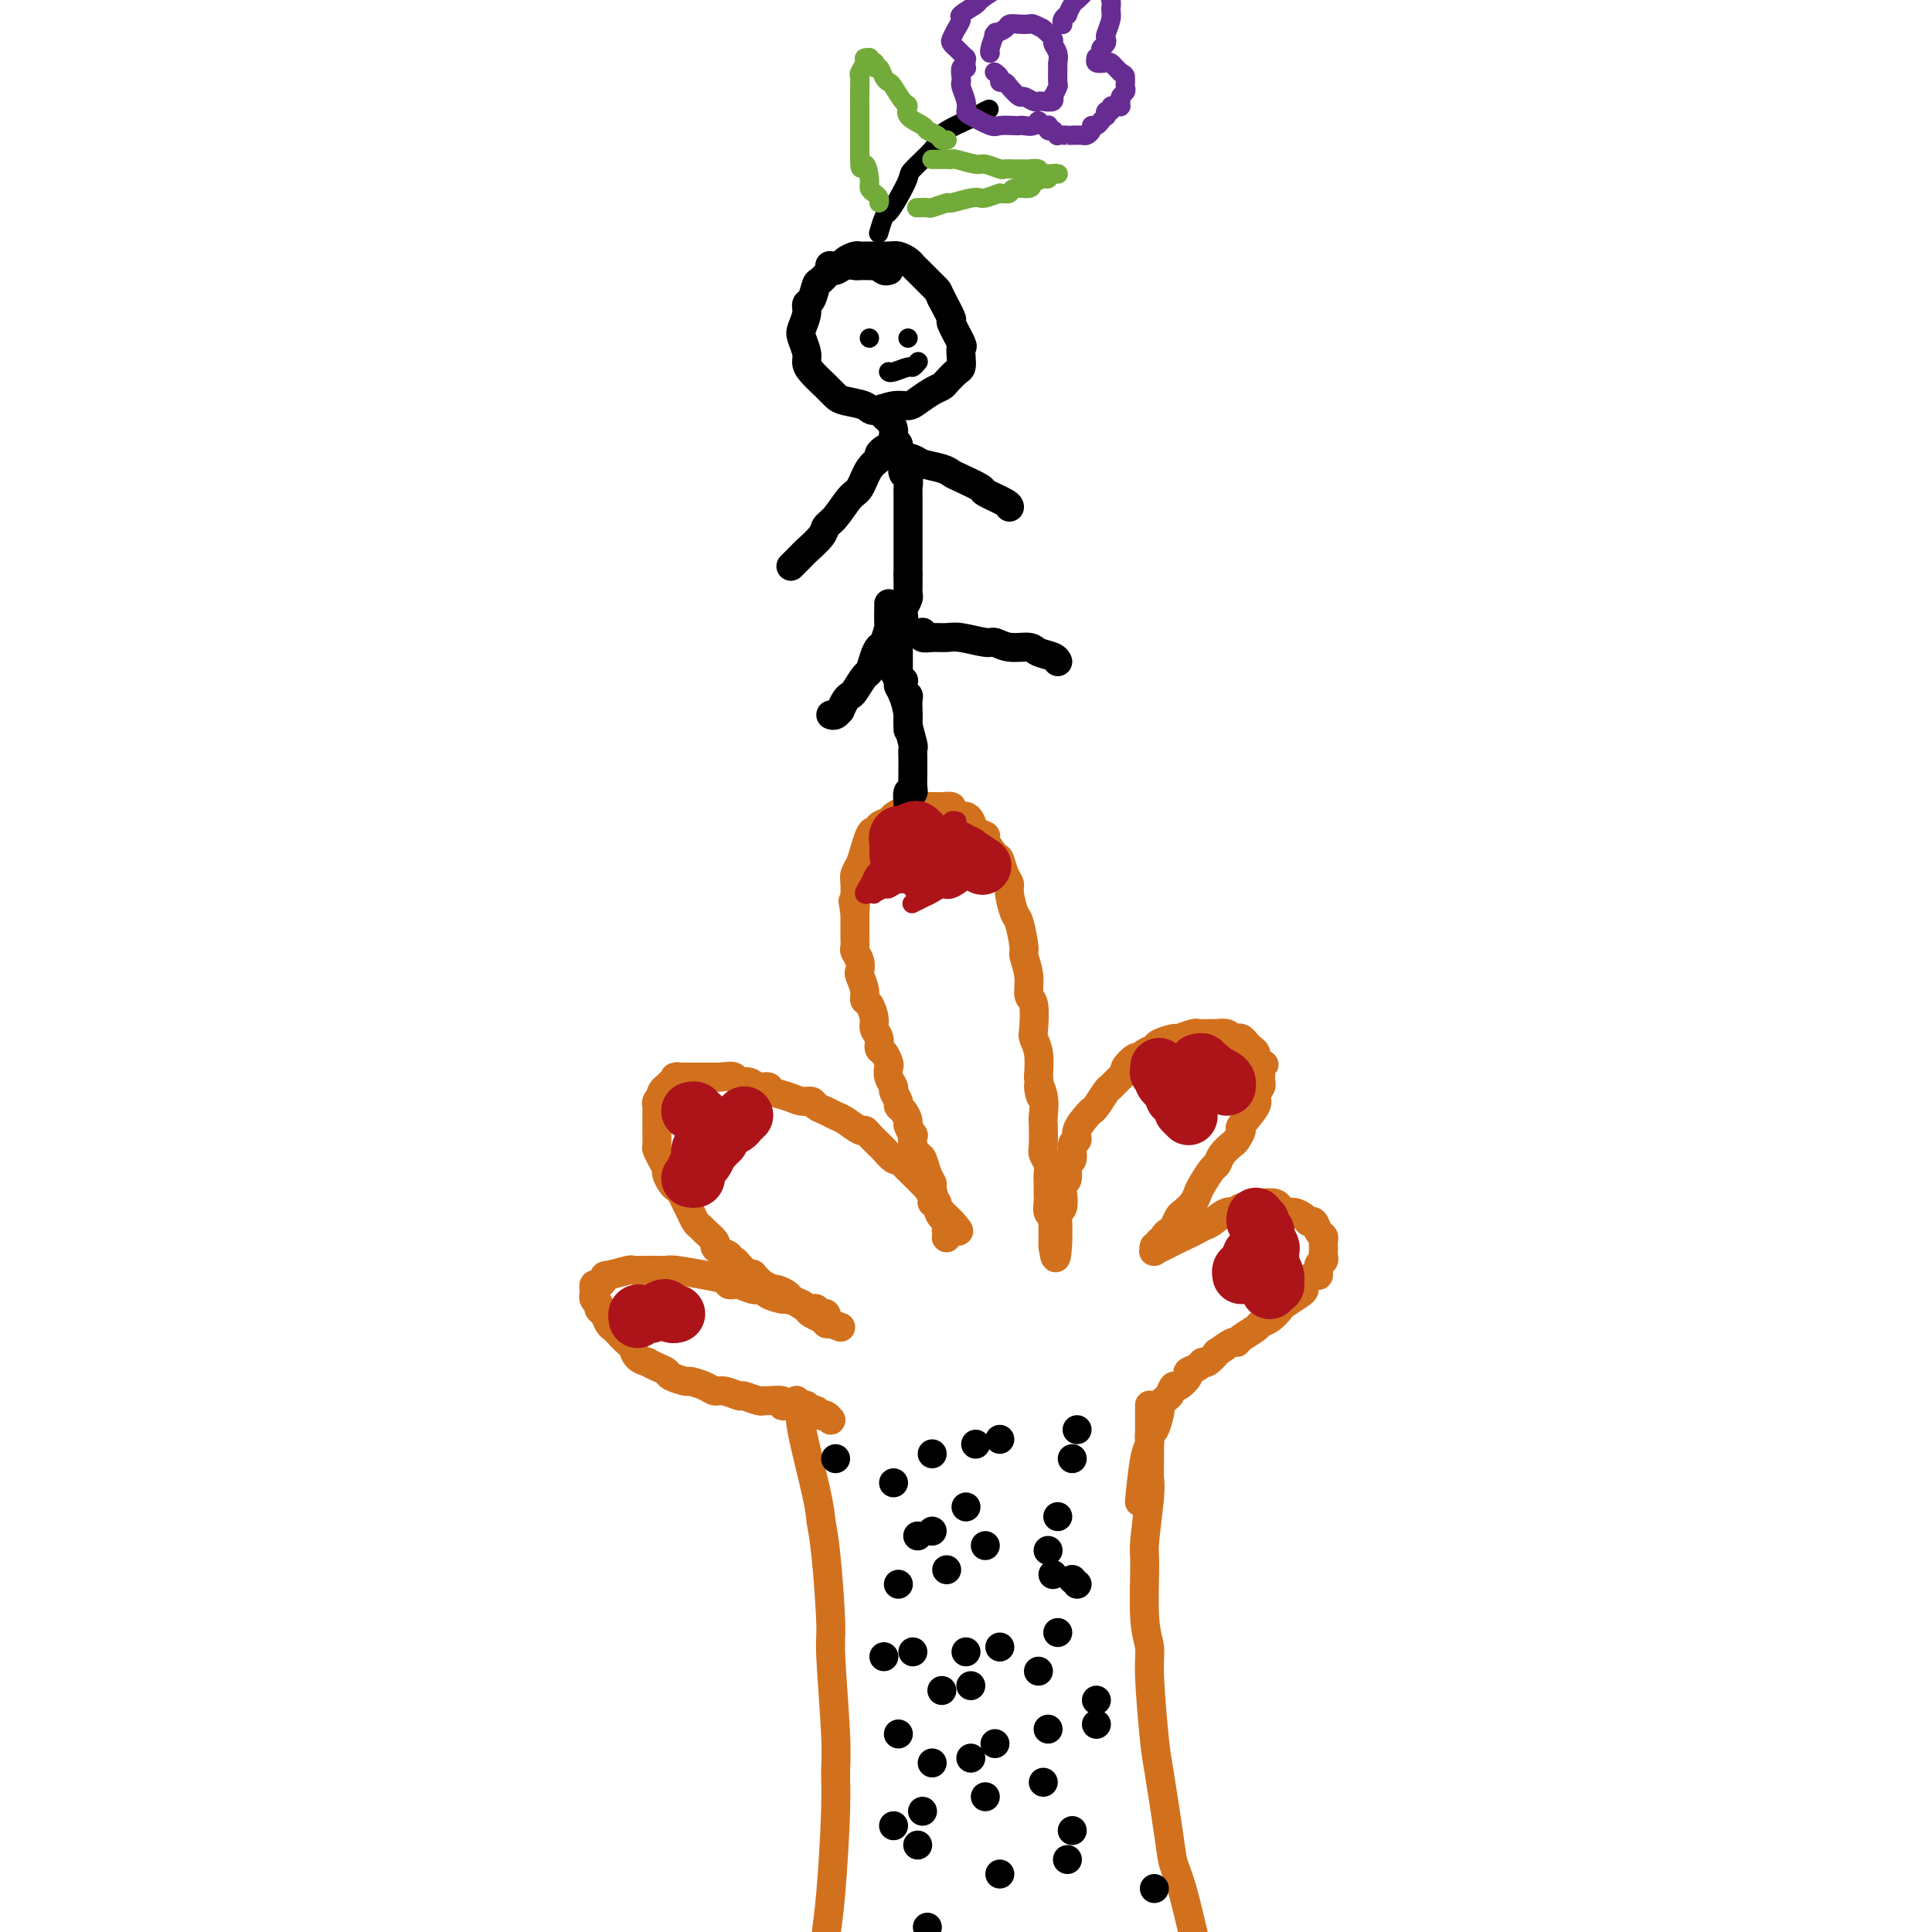 <svg viewBox='0 0 400 400' version='1.1' xmlns='http://www.w3.org/2000/svg' xmlns:xlink='http://www.w3.org/1999/xlink'><g fill='none' stroke='#D2711D' stroke-width='6' stroke-linecap='round' stroke-linejoin='round'><path d='M165,290c-0.008,-0.006 -0.015,-0.013 0,0c0.015,0.013 0.054,0.045 0,0c-0.054,-0.045 -0.200,-0.168 0,0c0.200,0.168 0.746,0.627 1,1c0.254,0.373 0.214,0.659 0,1c-0.214,0.341 -0.603,0.736 0,4c0.603,3.264 2.199,9.397 3,13c0.801,3.603 0.807,4.675 1,6c0.193,1.325 0.573,2.902 1,7c0.427,4.098 0.900,10.717 1,14c0.100,3.283 -0.172,3.229 0,7c0.172,3.771 0.788,11.368 1,16c0.212,4.632 0.019,6.300 0,8c-0.019,1.700 0.134,3.432 0,8c-0.134,4.568 -0.555,11.973 -1,17c-0.445,5.027 -0.913,7.677 -1,9c-0.087,1.323 0.207,1.318 -1,10c-1.207,8.682 -3.916,26.052 -5,33c-1.084,6.948 -0.542,3.474 0,0'/><path d='M238,291c-0.000,-0.000 -0.000,-0.000 0,0c0.000,0.000 0.000,0.000 0,0c-0.000,-0.000 -0.000,-0.000 0,0c0.000,0.000 0.000,0.000 0,0c-0.000,-0.000 -0.000,-0.001 0,0c0.000,0.001 0.000,0.004 0,0c-0.000,-0.004 -0.000,-0.015 0,0c0.000,0.015 0.000,0.055 0,0c-0.000,-0.055 -0.000,-0.205 0,0c0.000,0.205 0.001,0.765 0,1c-0.001,0.235 -0.004,0.143 0,2c0.004,1.857 0.015,5.662 0,8c-0.015,2.338 -0.058,3.209 0,4c0.058,0.791 0.216,1.503 0,4c-0.216,2.497 -0.805,6.781 -1,9c-0.195,2.219 0.004,2.373 0,5c-0.004,2.627 -0.209,7.726 0,11c0.209,3.274 0.833,4.721 1,6c0.167,1.279 -0.125,2.389 0,6c0.125,3.611 0.665,9.721 1,13c0.335,3.279 0.463,3.725 1,7c0.537,3.275 1.481,9.380 2,13c0.519,3.620 0.612,4.756 1,6c0.388,1.244 1.071,2.597 2,6c0.929,3.403 2.104,8.857 3,12c0.896,3.143 1.512,3.977 2,5c0.488,1.023 0.846,2.235 2,6c1.154,3.765 3.103,10.081 4,13c0.897,2.919 0.741,2.440 2,7c1.259,4.560 3.931,14.160 5,18c1.069,3.840 0.534,1.920 0,0'/><path d='M172,294c0.000,0.000 0.000,0.000 0,0c0.000,0.000 0.000,0.000 0,0c0.000,0.000 0.000,0.000 0,0c0.000,0.000 0.000,0.000 0,0c0.000,0.000 -0.000,0.000 0,0c0.000,0.000 0.000,-0.000 0,0c0.000,0.000 0.000,0.000 0,0c0.000,0.000 0.000,0.000 0,0c0.000,0.000 0.000,0.000 0,0c0.000,0.000 0.000,0.000 0,0c0.000,0.000 0.000,0.000 0,0c0.000,-0.000 0.000,0.000 0,0c0.000,0.000 0.000,0.000 0,0c0.000,0.000 -0.000,0.000 0,0c0.000,0.000 0.000,0.000 0,0c0.000,0.000 -0.000,0.000 0,0c0.000,0.000 0.000,0.000 0,0c0.000,0.000 -0.000,0.000 0,0c0.000,0.000 0.000,0.000 0,0c0.000,0.000 0.000,0.000 0,0'/><path d='M172,294c0.000,0.000 0.000,0.000 0,0c0.000,0.000 0.000,0.000 0,0c0.000,0.000 0.000,0.000 0,0c0.000,0.000 -0.000,0.000 0,0c0.000,0.000 0.000,-0.000 0,0c0.000,0.000 0.000,0.000 0,0c0.000,0.000 0.000,0.000 0,0c0.000,0.000 0.000,0.000 0,0c0.000,0.000 0.000,0.000 0,0c0.000,0.000 0.000,0.000 0,0c0.000,-0.000 0.000,0.000 0,0c0.000,0.000 0.000,0.000 0,0c0.000,0.000 -0.000,0.000 0,0c0.000,0.000 0.000,0.000 0,0c0.000,0.000 -0.000,0.000 0,0c0.000,0.000 0.000,0.000 0,0c0.000,0.000 -0.000,0.000 0,0c0.000,0.000 0.000,0.000 0,0c0.000,0.000 -0.000,0.000 0,0c0.000,0.000 0.000,0.000 0,0c0.000,0.000 -0.000,0.000 0,0c0.000,0.000 0.000,0.000 0,0c0.000,0.000 -0.000,0.000 0,0c0.000,0.000 0.000,0.000 0,0c0.000,0.000 -0.000,0.000 0,0c0.000,0.000 0.000,0.000 0,0c0.000,0.000 -0.000,0.000 0,0c0.000,0.000 0.000,0.000 0,0c0.000,0.000 -0.000,0.000 0,0c0.000,0.000 0.000,0.000 0,0c0.000,0.000 0.000,0.000 0,0'/><path d='M172,294c-0.162,-0.222 -0.568,-0.778 -1,-1c-0.432,-0.222 -0.890,-0.111 -1,0c-0.110,0.111 0.129,0.222 0,0c-0.129,-0.222 -0.626,-0.777 -1,-1c-0.374,-0.223 -0.626,-0.112 -1,0c-0.374,0.112 -0.869,0.226 -1,0c-0.131,-0.226 0.102,-0.793 0,-1c-0.102,-0.207 -0.540,-0.054 -1,0c-0.460,0.054 -0.944,0.011 -1,0c-0.056,-0.011 0.314,0.011 0,0c-0.314,-0.011 -1.313,-0.056 -2,0c-0.687,0.056 -1.060,0.212 -1,0c0.060,-0.212 0.555,-0.793 0,-1c-0.555,-0.207 -2.160,-0.040 -3,0c-0.840,0.040 -0.914,-0.046 -1,0c-0.086,0.046 -0.183,0.223 -1,0c-0.817,-0.223 -2.353,-0.847 -3,-1c-0.647,-0.153 -0.405,0.165 -1,0c-0.595,-0.165 -2.027,-0.814 -3,-1c-0.973,-0.186 -1.487,0.091 -2,0c-0.513,-0.091 -1.026,-0.549 -2,-1c-0.974,-0.451 -2.410,-0.894 -3,-1c-0.590,-0.106 -0.334,0.125 -1,0c-0.666,-0.125 -2.254,-0.607 -3,-1c-0.746,-0.393 -0.652,-0.696 -1,-1c-0.348,-0.304 -1.140,-0.610 -2,-1c-0.860,-0.390 -1.787,-0.863 -2,-1c-0.213,-0.137 0.290,0.062 0,0c-0.290,-0.062 -1.373,-0.384 -2,-1c-0.627,-0.616 -0.798,-1.526 -1,-2c-0.202,-0.474 -0.435,-0.512 -1,-1c-0.565,-0.488 -1.462,-1.426 -2,-2c-0.538,-0.574 -0.718,-0.784 -1,-1c-0.282,-0.216 -0.668,-0.439 -1,-1c-0.332,-0.561 -0.611,-1.461 -1,-2c-0.389,-0.539 -0.889,-0.718 -1,-1c-0.111,-0.282 0.166,-0.668 0,-1c-0.166,-0.332 -0.776,-0.610 -1,-1c-0.224,-0.390 -0.061,-0.893 0,-1c0.061,-0.107 0.019,0.182 0,0c-0.019,-0.182 -0.016,-0.836 0,-1c0.016,-0.164 0.046,0.162 0,0c-0.046,-0.162 -0.166,-0.813 0,-1c0.166,-0.187 0.619,0.089 1,0c0.381,-0.089 0.691,-0.545 1,-1'/><path d='M125,265c0.149,-1.094 0.021,-0.829 1,-1c0.979,-0.171 3.064,-0.778 4,-1c0.936,-0.222 0.723,-0.060 1,0c0.277,0.060 1.046,0.019 2,0c0.954,-0.019 2.095,-0.017 3,0c0.905,0.017 1.576,0.047 2,0c0.424,-0.047 0.602,-0.171 2,0c1.398,0.171 4.016,0.638 6,1c1.984,0.362 3.334,0.618 4,1c0.666,0.382 0.649,0.890 1,1c0.351,0.110 1.072,-0.177 2,0c0.928,0.177 2.064,0.817 3,1c0.936,0.183 1.673,-0.092 2,0c0.327,0.092 0.245,0.550 1,1c0.755,0.450 2.349,0.891 3,1c0.651,0.109 0.361,-0.115 1,0c0.639,0.115 2.209,0.571 3,1c0.791,0.429 0.804,0.833 1,1c0.196,0.167 0.574,0.097 1,0c0.426,-0.097 0.899,-0.222 1,0c0.101,0.222 -0.170,0.792 0,1c0.170,0.208 0.781,0.055 1,0c0.219,-0.055 0.044,-0.011 0,0c-0.044,0.011 0.041,-0.011 0,0c-0.041,0.011 -0.207,0.055 0,0c0.207,-0.055 0.787,-0.211 1,0c0.213,0.211 0.057,0.788 0,1c-0.057,0.212 -0.016,0.061 0,0c0.016,-0.061 0.008,-0.030 0,0c-0.008,0.030 -0.016,0.061 0,0c0.016,-0.061 0.057,-0.212 0,0c-0.057,0.212 -0.211,0.789 0,1c0.211,0.211 0.789,0.057 1,0c0.211,-0.057 0.057,-0.015 0,0c-0.057,0.015 -0.015,0.004 0,0c0.015,-0.004 0.004,-0.001 0,0c-0.004,0.001 -0.001,0.000 0,0c0.001,-0.000 0.000,-0.000 0,0c-0.000,0.000 -0.000,0.000 0,0'/><path d='M172,274c4.022,1.547 1.078,0.415 0,0c-1.078,-0.415 -0.289,-0.111 0,0c0.289,0.111 0.077,0.030 0,0c-0.077,-0.030 -0.021,-0.008 0,0c0.021,0.008 0.005,0.002 0,0c-0.005,-0.002 -0.001,-0.000 0,0c0.001,0.000 -0.001,-0.000 0,0c0.001,0.000 0.004,0.002 0,0c-0.004,-0.002 -0.016,-0.008 0,0c0.016,0.008 0.060,0.028 0,0c-0.060,-0.028 -0.223,-0.105 0,0c0.223,0.105 0.832,0.393 0,0c-0.832,-0.393 -3.105,-1.468 -4,-2c-0.895,-0.532 -0.412,-0.521 -1,-1c-0.588,-0.479 -2.249,-1.449 -3,-2c-0.751,-0.551 -0.593,-0.684 -1,-1c-0.407,-0.316 -1.379,-0.816 -2,-1c-0.621,-0.184 -0.892,-0.053 -1,0c-0.108,0.053 -0.054,0.026 0,0'/><path d='M160,267c-2.343,-1.342 -2.200,-1.196 -2,-1c0.200,0.196 0.457,0.442 0,0c-0.457,-0.442 -1.628,-1.571 -2,-2c-0.372,-0.429 0.055,-0.157 0,0c-0.055,0.157 -0.593,0.201 -1,0c-0.407,-0.201 -0.682,-0.645 -1,-1c-0.318,-0.355 -0.680,-0.620 -1,-1c-0.320,-0.380 -0.598,-0.876 -1,-1c-0.402,-0.124 -0.929,0.122 -1,0c-0.071,-0.122 0.314,-0.614 0,-1c-0.314,-0.386 -1.327,-0.667 -2,-1c-0.673,-0.333 -1.006,-0.718 -1,-1c0.006,-0.282 0.353,-0.460 0,-1c-0.353,-0.540 -1.404,-1.443 -2,-2c-0.596,-0.557 -0.737,-0.769 -1,-1c-0.263,-0.231 -0.648,-0.482 -1,-1c-0.352,-0.518 -0.671,-1.304 -1,-2c-0.329,-0.696 -0.666,-1.304 -1,-2c-0.334,-0.696 -0.663,-1.481 -1,-2c-0.337,-0.519 -0.682,-0.772 -1,-1c-0.318,-0.228 -0.611,-0.433 -1,-1c-0.389,-0.567 -0.875,-1.498 -1,-2c-0.125,-0.502 0.110,-0.576 0,-1c-0.110,-0.424 -0.565,-1.197 -1,-2c-0.435,-0.803 -0.849,-1.637 -1,-2c-0.151,-0.363 -0.040,-0.254 0,-1c0.040,-0.746 0.010,-2.346 0,-3c-0.010,-0.654 0.001,-0.361 0,-1c-0.001,-0.639 -0.014,-2.209 0,-3c0.014,-0.791 0.055,-0.803 0,-1c-0.055,-0.197 -0.207,-0.579 0,-1c0.207,-0.421 0.772,-0.882 1,-1c0.228,-0.118 0.118,0.108 0,0c-0.118,-0.108 -0.243,-0.550 0,-1c0.243,-0.450 0.853,-0.909 1,-1c0.147,-0.091 -0.170,0.186 0,0c0.170,-0.186 0.827,-0.834 1,-1c0.173,-0.166 -0.140,0.152 0,0c0.140,-0.152 0.731,-0.773 1,-1c0.269,-0.227 0.217,-0.061 0,0c-0.217,0.061 -0.598,0.016 0,0c0.598,-0.016 2.174,-0.004 3,0c0.826,0.004 0.902,0.001 1,0c0.098,-0.001 0.219,-0.000 1,0c0.781,0.000 2.223,0.000 3,0c0.777,-0.000 0.888,-0.000 1,0'/><path d='M149,223c2.192,-0.220 2.671,-0.270 3,0c0.329,0.270 0.506,0.860 1,1c0.494,0.140 1.304,-0.170 2,0c0.696,0.170 1.278,0.820 2,1c0.722,0.180 1.584,-0.110 2,0c0.416,0.110 0.387,0.621 1,1c0.613,0.379 1.869,0.626 3,1c1.131,0.374 2.138,0.874 3,1c0.862,0.126 1.581,-0.122 2,0c0.419,0.122 0.539,0.615 1,1c0.461,0.385 1.261,0.663 2,1c0.739,0.337 1.415,0.733 2,1c0.585,0.267 1.078,0.404 2,1c0.922,0.596 2.273,1.650 3,2c0.727,0.350 0.828,-0.004 1,0c0.172,0.004 0.413,0.365 1,1c0.587,0.635 1.518,1.545 2,2c0.482,0.455 0.514,0.454 1,1c0.486,0.546 1.426,1.638 2,2c0.574,0.362 0.784,-0.005 1,0c0.216,0.005 0.440,0.384 1,1c0.560,0.616 1.455,1.470 2,2c0.545,0.530 0.738,0.737 1,1c0.262,0.263 0.591,0.582 1,1c0.409,0.418 0.898,0.934 1,1c0.102,0.066 -0.184,-0.319 0,0c0.184,0.319 0.838,1.343 1,2c0.162,0.657 -0.166,0.947 0,1c0.166,0.053 0.828,-0.130 1,0c0.172,0.130 -0.146,0.575 0,1c0.146,0.425 0.757,0.832 1,1c0.243,0.168 0.118,0.098 0,0c-0.118,-0.098 -0.227,-0.222 0,0c0.227,0.222 0.792,0.791 1,1c0.208,0.209 0.060,0.060 0,0c-0.060,-0.060 -0.030,-0.030 0,0c0.030,0.030 0.061,0.061 0,0c-0.061,-0.061 -0.212,-0.212 0,0c0.212,0.212 0.789,0.789 1,1c0.211,0.211 0.057,0.057 0,0c-0.057,-0.057 -0.015,-0.015 0,0c0.015,0.015 0.004,0.004 0,0c-0.004,-0.004 -0.001,-0.001 0,0c0.001,0.001 0.001,0.001 0,0'/><path d='M197,253c2.939,3.166 0.788,1.580 0,1c-0.788,-0.580 -0.211,-0.155 0,0c0.211,0.155 0.056,0.042 0,0c-0.056,-0.042 -0.014,-0.011 0,0c0.014,0.011 -0.000,0.002 0,0c0.000,-0.002 0.014,0.003 0,0c-0.014,-0.003 -0.056,-0.015 0,0c0.056,0.015 0.211,0.057 0,0c-0.211,-0.057 -0.789,-0.211 -1,0c-0.211,0.211 -0.057,0.789 0,1c0.057,0.211 0.015,0.057 0,0c-0.015,-0.057 -0.004,-0.015 0,0c0.004,0.015 0.001,0.004 0,0c-0.001,-0.004 -0.000,-0.001 0,0c0.000,0.001 0.000,0.000 0,0c-0.000,-0.000 -0.000,-0.000 0,0c0.000,0.000 0.000,0.000 0,0c-0.000,-0.000 -0.000,-0.000 0,0c0.000,0.000 0.000,0.000 0,0c-0.000,-0.000 -0.000,-0.000 0,0c0.000,0.000 0.000,0.000 0,0c-0.000,-0.000 -0.000,-0.000 0,0c0.000,0.000 0.000,0.000 0,0c-0.000,-0.000 -0.000,-0.001 0,0c0.000,0.001 0.000,0.004 0,0c-0.000,-0.004 -0.000,-0.015 0,0c0.000,0.015 0.000,0.056 0,0c-0.000,-0.056 -0.000,-0.207 0,0c0.000,0.207 0.000,0.774 0,1c-0.000,0.226 -0.000,0.113 0,0'/><path d='M196,256c-0.155,0.464 -0.041,0.124 0,0c0.041,-0.124 0.011,-0.030 0,0c-0.011,0.030 -0.002,-0.002 0,0c0.002,0.002 -0.002,0.040 0,0c0.002,-0.040 0.012,-0.158 0,0c-0.012,0.158 -0.046,0.592 0,0c0.046,-0.592 0.171,-2.210 0,-3c-0.171,-0.790 -0.637,-0.752 -1,-1c-0.363,-0.248 -0.622,-0.781 -1,-2c-0.378,-1.219 -0.875,-3.124 -1,-4c-0.125,-0.876 0.120,-0.723 0,-1c-0.120,-0.277 -0.607,-0.982 -1,-2c-0.393,-1.018 -0.693,-2.348 -1,-3c-0.307,-0.652 -0.622,-0.627 -1,-1c-0.378,-0.373 -0.818,-1.146 -1,-2c-0.182,-0.854 -0.104,-1.791 0,-2c0.104,-0.209 0.234,0.309 0,0c-0.234,-0.309 -0.832,-1.444 -1,-2c-0.168,-0.556 0.095,-0.534 0,-1c-0.095,-0.466 -0.546,-1.419 -1,-2c-0.454,-0.581 -0.910,-0.788 -1,-1c-0.090,-0.212 0.186,-0.428 0,-1c-0.186,-0.572 -0.834,-1.500 -1,-2c-0.166,-0.500 0.149,-0.572 0,-1c-0.149,-0.428 -0.762,-1.213 -1,-2c-0.238,-0.787 -0.101,-1.576 0,-2c0.101,-0.424 0.167,-0.484 0,-1c-0.167,-0.516 -0.566,-1.488 -1,-2c-0.434,-0.512 -0.904,-0.565 -1,-1c-0.096,-0.435 0.180,-1.254 0,-2c-0.180,-0.746 -0.818,-1.420 -1,-2c-0.182,-0.580 0.091,-1.066 0,-2c-0.091,-0.934 -0.546,-2.315 -1,-3c-0.454,-0.685 -0.905,-0.672 -1,-1c-0.095,-0.328 0.167,-0.995 0,-2c-0.167,-1.005 -0.763,-2.348 -1,-3c-0.237,-0.652 -0.116,-0.613 0,-1c0.116,-0.387 0.227,-1.201 0,-2c-0.227,-0.799 -0.793,-1.583 -1,-2c-0.207,-0.417 -0.055,-0.465 0,-1c0.055,-0.535 0.015,-1.556 0,-2c-0.015,-0.444 -0.004,-0.312 0,-1c0.004,-0.688 0.001,-2.197 0,-3c-0.001,-0.803 -0.001,-0.902 0,-1'/><path d='M177,189c-0.774,-4.446 -0.208,-1.562 0,-1c0.208,0.562 0.059,-1.200 0,-2c-0.059,-0.800 -0.027,-0.640 0,-1c0.027,-0.360 0.049,-1.241 0,-2c-0.049,-0.759 -0.168,-1.394 0,-2c0.168,-0.606 0.624,-1.181 1,-2c0.376,-0.819 0.673,-1.883 1,-3c0.327,-1.117 0.683,-2.288 1,-3c0.317,-0.712 0.595,-0.964 1,-1c0.405,-0.036 0.938,0.144 1,0c0.062,-0.144 -0.348,-0.612 0,-1c0.348,-0.388 1.455,-0.696 2,-1c0.545,-0.304 0.527,-0.603 1,-1c0.473,-0.397 1.435,-0.891 2,-1c0.565,-0.109 0.732,0.167 1,0c0.268,-0.167 0.635,-0.777 1,-1c0.365,-0.223 0.726,-0.060 1,0c0.274,0.060 0.460,0.015 1,0c0.540,-0.015 1.435,-0.001 2,0c0.565,0.001 0.799,-0.010 1,0c0.201,0.010 0.368,0.041 1,0c0.632,-0.041 1.728,-0.152 2,0c0.272,0.152 -0.279,0.569 0,1c0.279,0.431 1.389,0.875 2,1c0.611,0.125 0.722,-0.071 1,0c0.278,0.071 0.722,0.408 1,1c0.278,0.592 0.389,1.438 1,2c0.611,0.562 1.722,0.840 2,1c0.278,0.160 -0.275,0.203 0,1c0.275,0.797 1.379,2.347 2,3c0.621,0.653 0.758,0.410 1,1c0.242,0.590 0.589,2.014 1,3c0.411,0.986 0.885,1.536 1,2c0.115,0.464 -0.128,0.843 0,2c0.128,1.157 0.627,3.092 1,4c0.373,0.908 0.621,0.790 1,2c0.379,1.210 0.890,3.749 1,5c0.110,1.251 -0.180,1.214 0,2c0.180,0.786 0.832,2.394 1,4c0.168,1.606 -0.147,3.208 0,4c0.147,0.792 0.758,0.773 1,2c0.242,1.227 0.116,3.700 0,5c-0.116,1.300 -0.224,1.427 0,2c0.224,0.573 0.778,1.592 1,3c0.222,1.408 0.111,3.204 0,5'/><path d='M215,223c1.022,6.890 0.078,3.113 0,2c-0.078,-1.113 0.710,0.436 1,2c0.290,1.564 0.081,3.143 0,4c-0.081,0.857 -0.036,0.992 0,2c0.036,1.008 0.062,2.890 0,4c-0.062,1.110 -0.213,1.449 0,2c0.213,0.551 0.789,1.313 1,2c0.211,0.687 0.057,1.300 0,2c-0.057,0.700 -0.016,1.487 0,2c0.016,0.513 0.008,0.753 0,1c-0.008,0.247 -0.016,0.500 0,1c0.016,0.500 0.057,1.247 0,2c-0.057,0.753 -0.211,1.511 0,2c0.211,0.489 0.789,0.710 1,1c0.211,0.290 0.057,0.651 0,1c-0.057,0.349 -0.015,0.686 0,1c0.015,0.314 0.004,0.606 0,1c-0.004,0.394 -0.001,0.890 0,1c0.001,0.110 0.000,-0.168 0,0c-0.000,0.168 -0.000,0.781 0,1c0.000,0.219 0.000,0.045 0,0c-0.000,-0.045 -0.000,0.041 0,0c0.000,-0.041 0.000,-0.207 0,0c-0.000,0.207 -0.000,0.788 0,1c0.000,0.212 0.000,0.057 0,0c-0.000,-0.057 -0.000,-0.015 0,0c0.000,0.015 0.000,0.004 0,0c-0.000,-0.004 -0.000,-0.001 0,0c0.000,0.001 0.000,0.000 0,0c-0.000,-0.000 -0.000,-0.000 0,0'/><path d='M218,258c0.691,5.189 0.917,0.663 1,-1c0.083,-1.663 0.021,-0.463 0,0c-0.021,0.463 -0.002,0.189 0,0c0.002,-0.189 -0.013,-0.295 0,-1c0.013,-0.705 0.055,-2.010 0,-3c-0.055,-0.990 -0.207,-1.663 0,-2c0.207,-0.337 0.772,-0.336 1,-1c0.228,-0.664 0.118,-1.993 0,-3c-0.118,-1.007 -0.243,-1.692 0,-2c0.243,-0.308 0.854,-0.239 1,-1c0.146,-0.761 -0.173,-2.352 0,-3c0.173,-0.648 0.838,-0.352 1,-1c0.162,-0.648 -0.178,-2.240 0,-3c0.178,-0.760 0.873,-0.688 1,-1c0.127,-0.312 -0.313,-1.009 0,-2c0.313,-0.991 1.378,-2.278 2,-3c0.622,-0.722 0.800,-0.880 1,-1c0.200,-0.120 0.422,-0.204 1,-1c0.578,-0.796 1.512,-2.306 2,-3c0.488,-0.694 0.530,-0.572 1,-1c0.470,-0.428 1.369,-1.406 2,-2c0.631,-0.594 0.994,-0.803 1,-1c0.006,-0.197 -0.345,-0.381 0,-1c0.345,-0.619 1.386,-1.671 2,-2c0.614,-0.329 0.803,0.065 1,0c0.197,-0.065 0.404,-0.591 1,-1c0.596,-0.409 1.582,-0.702 2,-1c0.418,-0.298 0.270,-0.602 1,-1c0.730,-0.398 2.340,-0.891 3,-1c0.660,-0.109 0.371,0.167 1,0c0.629,-0.167 2.177,-0.777 3,-1c0.823,-0.223 0.921,-0.061 1,0c0.079,0.061 0.140,0.020 1,0c0.860,-0.020 2.521,-0.019 3,0c0.479,0.019 -0.222,0.057 0,0c0.222,-0.057 1.369,-0.208 2,0c0.631,0.208 0.746,0.777 1,1c0.254,0.223 0.646,0.101 1,0c0.354,-0.101 0.668,-0.182 1,0c0.332,0.182 0.680,0.626 1,1c0.320,0.374 0.612,0.678 1,1c0.388,0.322 0.874,0.664 1,1c0.126,0.336 -0.107,0.668 0,1c0.107,0.332 0.553,0.666 1,1'/><path d='M261,220c1.393,0.896 0.374,0.137 0,0c-0.374,-0.137 -0.105,0.348 0,1c0.105,0.652 0.045,1.471 0,2c-0.045,0.529 -0.076,0.769 0,1c0.076,0.231 0.260,0.452 0,1c-0.260,0.548 -0.963,1.422 -1,2c-0.037,0.578 0.591,0.861 0,2c-0.591,1.139 -2.400,3.134 -3,4c-0.600,0.866 0.008,0.603 0,1c-0.008,0.397 -0.631,1.452 -1,2c-0.369,0.548 -0.484,0.587 -1,1c-0.516,0.413 -1.434,1.199 -2,2c-0.566,0.801 -0.781,1.618 -1,2c-0.219,0.382 -0.444,0.330 -1,1c-0.556,0.670 -1.444,2.062 -2,3c-0.556,0.938 -0.779,1.421 -1,2c-0.221,0.579 -0.440,1.254 -1,2c-0.560,0.746 -1.460,1.561 -2,2c-0.540,0.439 -0.718,0.500 -1,1c-0.282,0.500 -0.668,1.439 -1,2c-0.332,0.561 -0.611,0.742 -1,1c-0.389,0.258 -0.888,0.591 -1,1c-0.112,0.409 0.162,0.893 0,1c-0.162,0.107 -0.761,-0.164 -1,0c-0.239,0.164 -0.116,0.762 0,1c0.116,0.238 0.227,0.116 0,0c-0.227,-0.116 -0.793,-0.227 -1,0c-0.207,0.227 -0.055,0.793 0,1c0.055,0.207 0.015,0.055 0,0c-0.015,-0.055 -0.004,-0.015 0,0c0.004,0.015 0.001,0.004 0,0c-0.001,-0.004 -0.000,-0.001 0,0c0.000,0.001 0.000,0.000 0,0c-0.000,-0.000 -0.000,-0.000 0,0c0.000,0.000 0.000,0.000 0,0c-0.000,-0.000 -0.000,0.000 0,0c0.000,-0.000 0.000,-0.000 0,0c-0.000,0.000 -0.002,0.001 0,0c0.002,-0.001 0.006,-0.003 0,0c-0.006,0.003 -0.024,0.012 0,0c0.024,-0.012 0.089,-0.045 0,0c-0.089,0.045 -0.333,0.167 0,0c0.333,-0.167 1.244,-0.622 2,-1c0.756,-0.378 1.359,-0.679 2,-1c0.641,-0.321 1.321,-0.660 2,-1'/><path d='M245,256c1.752,-0.735 3.133,-1.573 4,-2c0.867,-0.427 1.220,-0.445 2,-1c0.780,-0.555 1.987,-1.649 3,-2c1.013,-0.351 1.834,0.039 2,0c0.166,-0.039 -0.321,-0.509 1,-1c1.321,-0.491 4.452,-1.005 6,-1c1.548,0.005 1.514,0.527 2,1c0.486,0.473 1.492,0.895 2,1c0.508,0.105 0.517,-0.109 1,0c0.483,0.109 1.440,0.540 2,1c0.560,0.460 0.725,0.949 1,1c0.275,0.051 0.662,-0.337 1,0c0.338,0.337 0.626,1.400 1,2c0.374,0.600 0.832,0.738 1,1c0.168,0.262 0.046,0.648 0,1c-0.046,0.352 -0.016,0.670 0,1c0.016,0.330 0.019,0.671 0,1c-0.019,0.329 -0.059,0.647 0,1c0.059,0.353 0.219,0.742 0,1c-0.219,0.258 -0.815,0.384 -1,1c-0.185,0.616 0.040,1.722 0,2c-0.040,0.278 -0.347,-0.272 -1,0c-0.653,0.272 -1.652,1.367 -2,2c-0.348,0.633 -0.046,0.803 0,1c0.046,0.197 -0.163,0.420 -1,1c-0.837,0.580 -2.302,1.516 -3,2c-0.698,0.484 -0.628,0.514 -1,1c-0.372,0.486 -1.185,1.427 -2,2c-0.815,0.573 -1.630,0.778 -2,1c-0.370,0.222 -0.293,0.460 -1,1c-0.707,0.540 -2.198,1.382 -3,2c-0.802,0.618 -0.915,1.010 -1,1c-0.085,-0.010 -0.142,-0.424 -1,0c-0.858,0.424 -2.519,1.686 -3,2c-0.481,0.314 0.217,-0.319 0,0c-0.217,0.319 -1.349,1.590 -2,2c-0.651,0.410 -0.822,-0.040 -1,0c-0.178,0.040 -0.362,0.570 -1,1c-0.638,0.430 -1.729,0.762 -2,1c-0.271,0.238 0.278,0.383 0,1c-0.278,0.617 -1.382,1.704 -2,2c-0.618,0.296 -0.748,-0.201 -1,0c-0.252,0.201 -0.626,1.101 -1,2'/><path d='M242,289c-4.830,4.225 -0.905,0.789 0,0c0.905,-0.789 -1.212,1.069 -2,2c-0.788,0.931 -0.249,0.936 0,1c0.249,0.064 0.208,0.189 0,1c-0.208,0.811 -0.581,2.310 -1,3c-0.419,0.690 -0.883,0.572 -1,1c-0.117,0.428 0.113,1.403 0,2c-0.113,0.597 -0.569,0.814 -1,3c-0.431,2.186 -0.837,6.339 -1,8c-0.163,1.661 -0.081,0.831 0,0'/></g>
<g fill='none' stroke='#000000' stroke-width='6' stroke-linecap='round' stroke-linejoin='round'><path d='M184,56c-0.002,0.001 -0.003,0.001 0,0c0.003,-0.001 0.011,-0.004 0,0c-0.011,0.004 -0.040,0.015 0,0c0.040,-0.015 0.149,-0.057 0,0c-0.149,0.057 -0.554,0.211 -1,0c-0.446,-0.211 -0.931,-0.788 -1,-1c-0.069,-0.212 0.277,-0.058 0,0c-0.277,0.058 -1.177,0.020 -2,0c-0.823,-0.020 -1.567,-0.021 -2,0c-0.433,0.021 -0.553,0.066 -1,0c-0.447,-0.066 -1.219,-0.241 -2,0c-0.781,0.241 -1.571,0.898 -2,1c-0.429,0.102 -0.497,-0.352 -1,0c-0.503,0.352 -1.440,1.511 -2,2c-0.560,0.489 -0.742,0.309 -1,1c-0.258,0.691 -0.592,2.253 -1,3c-0.408,0.747 -0.890,0.679 -1,1c-0.110,0.321 0.152,1.031 0,2c-0.152,0.969 -0.719,2.198 -1,3c-0.281,0.802 -0.276,1.177 0,2c0.276,0.823 0.823,2.094 1,3c0.177,0.906 -0.015,1.447 0,2c0.015,0.553 0.239,1.117 1,2c0.761,0.883 2.061,2.084 3,3c0.939,0.916 1.518,1.548 2,2c0.482,0.452 0.867,0.724 2,1c1.133,0.276 3.012,0.555 4,1c0.988,0.445 1.083,1.055 2,1c0.917,-0.055 2.655,-0.774 4,-1c1.345,-0.226 2.296,0.043 3,0c0.704,-0.043 1.162,-0.397 2,-1c0.838,-0.603 2.057,-1.456 3,-2c0.943,-0.544 1.612,-0.778 2,-1c0.388,-0.222 0.496,-0.431 1,-1c0.504,-0.569 1.405,-1.497 2,-2c0.595,-0.503 0.883,-0.580 1,-1c0.117,-0.420 0.061,-1.181 0,-2c-0.061,-0.819 -0.127,-1.695 0,-2c0.127,-0.305 0.446,-0.041 0,-1c-0.446,-0.959 -1.659,-3.143 -2,-4c-0.341,-0.857 0.188,-0.388 0,-1c-0.188,-0.612 -1.094,-2.306 -2,-4'/><path d='M195,62c-0.830,-1.830 -0.904,-1.905 -1,-2c-0.096,-0.095 -0.214,-0.211 -1,-1c-0.786,-0.789 -2.239,-2.250 -3,-3c-0.761,-0.750 -0.830,-0.790 -1,-1c-0.170,-0.210 -0.441,-0.592 -1,-1c-0.559,-0.408 -1.405,-0.842 -2,-1c-0.595,-0.158 -0.937,-0.040 -2,0c-1.063,0.040 -2.847,0.000 -4,0c-1.153,-0.000 -1.675,0.038 -2,0c-0.325,-0.038 -0.452,-0.154 -1,0c-0.548,0.154 -1.518,0.577 -2,1c-0.482,0.423 -0.476,0.845 -1,1c-0.524,0.155 -1.578,0.044 -2,0c-0.422,-0.044 -0.211,-0.022 0,0'/><path d='M183,85c-0.000,0.000 -0.000,0.000 0,0c0.000,-0.000 0.000,-0.001 0,0c-0.000,0.001 -0.001,0.003 0,0c0.001,-0.003 0.003,-0.013 0,0c-0.003,0.013 -0.011,0.048 0,0c0.011,-0.048 0.040,-0.177 0,0c-0.040,0.177 -0.150,0.662 0,1c0.150,0.338 0.561,0.528 1,1c0.439,0.472 0.906,1.226 1,2c0.094,0.774 -0.185,1.568 0,2c0.185,0.432 0.833,0.501 1,1c0.167,0.499 -0.148,1.428 0,2c0.148,0.572 0.758,0.787 1,1c0.242,0.213 0.118,0.423 0,1c-0.118,0.577 -0.228,1.520 0,2c0.228,0.480 0.793,0.496 1,1c0.207,0.504 0.055,1.497 0,2c-0.055,0.503 -0.015,0.516 0,1c0.015,0.484 0.004,1.438 0,2c-0.004,0.562 -0.001,0.732 0,1c0.001,0.268 0.000,0.636 0,1c-0.000,0.364 -0.000,0.726 0,1c0.000,0.274 0.000,0.462 0,1c-0.000,0.538 -0.000,1.426 0,2c0.000,0.574 0.000,0.836 0,1c-0.000,0.164 -0.000,0.232 0,1c0.000,0.768 0.000,2.237 0,3c-0.000,0.763 -0.000,0.821 0,1c0.000,0.179 0.000,0.480 0,1c-0.000,0.520 -0.000,1.260 0,2'/><path d='M188,119c-0.001,2.904 -0.004,1.163 0,1c0.004,-0.163 0.015,1.251 0,2c-0.015,0.749 -0.056,0.834 0,1c0.056,0.166 0.207,0.412 0,1c-0.207,0.588 -0.774,1.519 -1,2c-0.226,0.481 -0.113,0.512 0,1c0.113,0.488 0.226,1.433 0,2c-0.226,0.567 -0.793,0.755 -1,1c-0.207,0.245 -0.056,0.547 0,1c0.056,0.453 0.015,1.057 0,2c-0.015,0.943 -0.004,2.223 0,3c0.004,0.777 0.001,1.049 0,1c-0.001,-0.049 0.000,-0.421 0,0c-0.000,0.421 -0.001,1.633 0,2c0.001,0.367 0.004,-0.112 0,0c-0.004,0.112 -0.015,0.813 0,1c0.015,0.187 0.057,-0.142 0,0c-0.057,0.142 -0.211,0.755 0,1c0.211,0.245 0.789,0.121 1,0c0.211,-0.121 0.056,-0.239 0,0c-0.056,0.239 -0.011,0.834 0,1c0.011,0.166 -0.011,-0.097 0,0c0.011,0.097 0.056,0.556 0,1c-0.056,0.444 -0.211,0.875 0,1c0.211,0.125 0.789,-0.055 1,0c0.211,0.055 0.057,0.344 0,1c-0.057,0.656 -0.015,1.677 0,2c0.015,0.323 0.004,-0.053 0,0c-0.004,0.053 -0.001,0.535 0,1c0.001,0.465 0.000,0.913 0,1c-0.000,0.087 -0.000,-0.187 0,0c0.000,0.187 0.000,0.835 0,1c-0.000,0.165 -0.000,-0.152 0,0c0.000,0.152 0.000,0.773 0,1c-0.000,0.227 -0.000,0.061 0,0c0.000,-0.061 0.000,-0.017 0,0c-0.000,0.017 -0.000,0.009 0,0'/><path d='M183,93c-0.000,0.000 -0.000,0.000 0,0c0.000,-0.000 0.001,-0.001 0,0c-0.001,0.001 -0.005,0.003 0,0c0.005,-0.003 0.017,-0.012 0,0c-0.017,0.012 -0.063,0.046 0,0c0.063,-0.046 0.235,-0.170 0,0c-0.235,0.170 -0.877,0.634 -1,1c-0.123,0.366 0.273,0.633 0,1c-0.273,0.367 -1.215,0.833 -2,2c-0.785,1.167 -1.412,3.035 -2,4c-0.588,0.965 -1.135,1.026 -2,2c-0.865,0.974 -2.048,2.862 -3,4c-0.952,1.138 -1.674,1.528 -2,2c-0.326,0.472 -0.256,1.027 -1,2c-0.744,0.973 -2.303,2.364 -3,3c-0.697,0.636 -0.534,0.517 -1,1c-0.466,0.483 -1.562,1.566 -2,2c-0.438,0.434 -0.219,0.217 0,0'/><path d='M183,94c0.030,-0.000 0.061,-0.001 0,0c-0.061,0.001 -0.212,0.003 0,0c0.212,-0.003 0.789,-0.012 1,0c0.211,0.012 0.056,0.045 0,0c-0.056,-0.045 -0.012,-0.166 1,0c1.012,0.166 2.993,0.621 4,1c1.007,0.379 1.041,0.683 2,1c0.959,0.317 2.842,0.647 4,1c1.158,0.353 1.592,0.728 2,1c0.408,0.272 0.789,0.441 2,1c1.211,0.559 3.253,1.509 4,2c0.747,0.491 0.200,0.523 1,1c0.800,0.477 2.946,1.398 4,2c1.054,0.602 1.015,0.886 1,1c-0.015,0.114 -0.008,0.057 0,0'/><path d='M184,125c-0.000,-0.000 -0.000,-0.000 0,0c0.000,0.000 0.000,0.001 0,0c-0.000,-0.001 -0.000,-0.003 0,0c0.000,0.003 0.001,0.012 0,0c-0.001,-0.012 -0.003,-0.045 0,0c0.003,0.045 0.012,0.169 0,1c-0.012,0.831 -0.045,2.371 0,3c0.045,0.629 0.166,0.348 0,1c-0.166,0.652 -0.621,2.239 -1,3c-0.379,0.761 -0.683,0.698 -1,1c-0.317,0.302 -0.648,0.970 -1,2c-0.352,1.030 -0.724,2.421 -1,3c-0.276,0.579 -0.456,0.345 -1,1c-0.544,0.655 -1.451,2.199 -2,3c-0.549,0.801 -0.738,0.859 -1,1c-0.262,0.141 -0.596,0.363 -1,1c-0.404,0.637 -0.879,1.687 -1,2c-0.121,0.313 0.112,-0.112 0,0c-0.112,0.112 -0.569,0.761 -1,1c-0.431,0.239 -0.838,0.068 -1,0c-0.162,-0.068 -0.081,-0.034 0,0'/><path d='M191,131c-0.000,0.000 -0.000,0.000 0,0c0.000,-0.000 0.000,-0.001 0,0c-0.000,0.001 -0.001,0.004 0,0c0.001,-0.004 0.005,-0.015 0,0c-0.005,0.015 -0.020,0.057 0,0c0.020,-0.057 0.075,-0.212 0,0c-0.075,0.212 -0.280,0.793 0,1c0.280,0.207 1.043,0.040 2,0c0.957,-0.040 2.106,0.046 3,0c0.894,-0.046 1.532,-0.223 3,0c1.468,0.223 3.768,0.847 5,1c1.232,0.153 1.398,-0.167 2,0c0.602,0.167 1.639,0.819 3,1c1.361,0.181 3.044,-0.109 4,0c0.956,0.109 1.184,0.617 2,1c0.816,0.383 2.220,0.642 3,1c0.780,0.358 0.937,0.817 1,1c0.063,0.183 0.031,0.092 0,0'/><path d='M185,138c-0.001,-0.009 -0.001,-0.018 0,0c0.001,0.018 0.004,0.064 0,0c-0.004,-0.064 -0.016,-0.239 0,0c0.016,0.239 0.060,0.891 0,1c-0.060,0.109 -0.222,-0.325 0,0c0.222,0.325 0.829,1.407 1,2c0.171,0.593 -0.094,0.695 0,1c0.094,0.305 0.547,0.812 1,2c0.453,1.188 0.906,3.056 1,4c0.094,0.944 -0.171,0.964 0,2c0.171,1.036 0.778,3.088 1,4c0.222,0.912 0.059,0.685 0,1c-0.059,0.315 -0.015,1.171 0,2c0.015,0.829 0.000,1.632 0,2c-0.000,0.368 0.014,0.303 0,1c-0.014,0.697 -0.056,2.158 0,3c0.056,0.842 0.211,1.067 0,1c-0.211,-0.067 -0.789,-0.424 -1,0c-0.211,0.424 -0.057,1.629 0,2c0.057,0.371 0.015,-0.092 0,0c-0.015,0.092 -0.004,0.741 0,1c0.004,0.259 0.002,0.130 0,0'/></g>
<g fill='none' stroke='#000000' stroke-width='4' stroke-linecap='round' stroke-linejoin='round'><path d='M180,70c0.000,0.000 0.000,0.000 0,0c0.000,0.000 0.000,0.000 0,0c0.000,0.000 0.000,-0.000 0,0c0.000,0.000 0.000,0.000 0,0c0.000,0.000 0.000,0.000 0,0'/><path d='M188,70c0.000,0.000 0.000,0.000 0,0c0.000,0.000 0.000,0.000 0,0c0.000,0.000 0.000,0.000 0,0'/><path d='M184,77c0.008,0.009 0.015,0.017 0,0c-0.015,-0.017 -0.053,-0.061 0,0c0.053,0.061 0.196,0.226 1,0c0.804,-0.226 2.267,-0.844 3,-1c0.733,-0.156 0.736,0.150 1,0c0.264,-0.150 0.790,-0.757 1,-1c0.210,-0.243 0.105,-0.121 0,0'/><path d='M182,48c0.000,-0.000 0.000,-0.001 0,0c-0.000,0.001 -0.001,0.003 0,0c0.001,-0.003 0.003,-0.012 0,0c-0.003,0.012 -0.013,0.044 0,0c0.013,-0.044 0.047,-0.163 0,0c-0.047,0.163 -0.177,0.608 0,0c0.177,-0.608 0.660,-2.268 1,-3c0.340,-0.732 0.536,-0.535 1,-1c0.464,-0.465 1.195,-1.591 2,-3c0.805,-1.409 1.684,-3.101 2,-4c0.316,-0.899 0.070,-1.004 1,-2c0.930,-0.996 3.036,-2.883 4,-4c0.964,-1.117 0.786,-1.465 1,-2c0.214,-0.535 0.820,-1.257 2,-2c1.180,-0.743 2.933,-1.508 4,-2c1.067,-0.492 1.448,-0.712 2,-1c0.552,-0.288 1.276,-0.644 2,-1'/><path d='M204,23c1.333,-0.667 0.667,-0.333 0,0'/></g>
<g fill='none' stroke='#73AB3A' stroke-width='4' stroke-linecap='round' stroke-linejoin='round'><path d='M193,33c0.000,0.000 0.000,0.000 0,0c-0.000,-0.000 -0.001,-0.000 0,0c0.001,0.000 0.002,0.000 0,0c-0.002,-0.000 -0.008,-0.000 0,0c0.008,0.000 0.030,0.000 0,0c-0.030,-0.000 -0.113,-0.001 0,0c0.113,0.001 0.422,0.004 1,0c0.578,-0.004 1.424,-0.016 2,0c0.576,0.016 0.883,0.061 1,0c0.117,-0.061 0.044,-0.227 1,0c0.956,0.227 2.941,0.845 4,1c1.059,0.155 1.191,-0.155 2,0c0.809,0.155 2.295,0.774 3,1c0.705,0.226 0.627,0.060 1,0c0.373,-0.060 1.195,-0.012 2,0c0.805,0.012 1.591,-0.011 2,0c0.409,0.011 0.439,0.055 1,0c0.561,-0.055 1.653,-0.211 2,0c0.347,0.211 -0.052,0.789 0,1c0.052,0.211 0.554,0.057 1,0c0.446,-0.057 0.838,-0.015 1,0c0.162,0.015 0.096,0.004 0,0c-0.096,-0.004 -0.222,-0.001 0,0c0.222,0.001 0.792,0.000 1,0c0.208,-0.000 0.055,-0.000 0,0c-0.055,0.000 -0.011,0.000 0,0c0.011,-0.000 -0.011,0.000 0,0c0.011,-0.000 0.055,-0.000 0,0c-0.055,0.000 -0.210,0.000 0,0c0.210,-0.000 0.785,-0.001 1,0c0.215,0.001 0.068,0.004 0,0c-0.068,-0.004 -0.059,-0.016 0,0c0.059,0.016 0.166,0.060 0,0c-0.166,-0.060 -0.606,-0.222 -1,0c-0.394,0.222 -0.743,0.829 -1,1c-0.257,0.171 -0.421,-0.094 -1,0c-0.579,0.094 -1.572,0.547 -2,1c-0.428,0.453 -0.290,0.905 -1,1c-0.710,0.095 -2.268,-0.167 -3,0c-0.732,0.167 -0.638,0.762 -1,1c-0.362,0.238 -1.181,0.119 -2,0'/><path d='M207,40c-2.491,0.841 -2.717,0.942 -3,1c-0.283,0.058 -0.623,0.072 -1,0c-0.377,-0.072 -0.793,-0.229 -2,0c-1.207,0.229 -3.207,0.846 -4,1c-0.793,0.154 -0.381,-0.155 -1,0c-0.619,0.155 -2.271,0.774 -3,1c-0.729,0.226 -0.535,0.061 -1,0c-0.465,-0.061 -1.589,-0.016 -2,0c-0.411,0.016 -0.111,0.004 0,0c0.111,-0.004 0.032,-0.001 0,0c-0.032,0.001 -0.016,0.001 0,0'/><path d='M196,29c-0.000,0.000 -0.000,0.000 0,0c0.000,-0.000 0.000,-0.000 0,0c-0.000,0.000 -0.000,0.000 0,0c0.000,-0.000 0.001,-0.000 0,0c-0.001,0.000 -0.004,0.001 0,0c0.004,-0.001 0.013,-0.003 0,0c-0.013,0.003 -0.049,0.012 0,0c0.049,-0.012 0.184,-0.044 0,0c-0.184,0.044 -0.688,0.164 -1,0c-0.312,-0.164 -0.433,-0.611 -1,-1c-0.567,-0.389 -1.579,-0.718 -2,-1c-0.421,-0.282 -0.249,-0.517 -1,-1c-0.751,-0.483 -2.425,-1.215 -3,-2c-0.575,-0.785 -0.052,-1.624 0,-2c0.052,-0.376 -0.367,-0.291 -1,-1c-0.633,-0.709 -1.480,-2.213 -2,-3c-0.520,-0.787 -0.714,-0.856 -1,-1c-0.286,-0.144 -0.664,-0.364 -1,-1c-0.336,-0.636 -0.630,-1.687 -1,-2c-0.370,-0.313 -0.817,0.112 -1,0c-0.183,-0.112 -0.102,-0.761 0,-1c0.102,-0.239 0.223,-0.068 0,0c-0.223,0.068 -0.792,0.032 -1,0c-0.208,-0.032 -0.056,-0.061 0,0c0.056,0.061 0.016,0.213 0,0c-0.016,-0.213 -0.008,-0.790 0,-1c0.008,-0.210 0.017,-0.055 0,0c-0.017,0.055 -0.061,0.008 0,0c0.061,-0.008 0.227,0.024 0,0c-0.227,-0.024 -0.845,-0.102 -1,0c-0.155,0.102 0.155,0.385 0,1c-0.155,0.615 -0.774,1.563 -1,2c-0.226,0.437 -0.061,0.365 0,1c0.061,0.635 0.016,1.978 0,3c-0.016,1.022 -0.004,1.725 0,2c0.004,0.275 0.001,0.123 0,1c-0.001,0.877 -0.000,2.781 0,4c0.000,1.219 0.000,1.751 0,2c-0.000,0.249 -0.000,0.214 0,1c0.000,0.786 0.000,2.393 0,4'/><path d='M178,33c0.008,3.322 0.528,1.128 1,1c0.472,-0.128 0.897,1.812 1,3c0.103,1.188 -0.116,1.625 0,2c0.116,0.375 0.567,0.688 1,1c0.433,0.312 0.847,0.622 1,1c0.153,0.378 0.044,0.822 0,1c-0.044,0.178 -0.022,0.089 0,0'/></g>
<g fill='none' stroke='#672C91' stroke-width='4' stroke-linecap='round' stroke-linejoin='round'><path d='M206,15c-0.000,-0.000 -0.000,-0.000 0,0c0.000,0.000 0.000,0.000 0,0c-0.000,-0.000 -0.000,-0.000 0,0c0.000,0.000 0.000,0.000 0,0c-0.000,-0.000 -0.001,-0.001 0,0c0.001,0.001 0.004,0.003 0,0c-0.004,-0.003 -0.016,-0.011 0,0c0.016,0.011 0.060,0.041 0,0c-0.060,-0.041 -0.224,-0.153 0,0c0.224,0.153 0.838,0.571 1,1c0.162,0.429 -0.126,0.870 0,1c0.126,0.130 0.667,-0.053 1,0c0.333,0.053 0.457,0.340 1,1c0.543,0.660 1.506,1.693 2,2c0.494,0.307 0.518,-0.113 1,0c0.482,0.113 1.422,0.758 2,1c0.578,0.242 0.795,0.081 1,0c0.205,-0.081 0.398,-0.082 1,0c0.602,0.082 1.611,0.245 2,0c0.389,-0.245 0.157,-0.900 0,-1c-0.157,-0.100 -0.238,0.353 0,0c0.238,-0.353 0.797,-1.512 1,-2c0.203,-0.488 0.050,-0.306 0,-1c-0.050,-0.694 0.003,-2.265 0,-3c-0.003,-0.735 -0.061,-0.635 0,-1c0.061,-0.365 0.240,-1.194 0,-2c-0.240,-0.806 -0.900,-1.588 -1,-2c-0.100,-0.412 0.358,-0.454 0,-1c-0.358,-0.546 -1.534,-1.596 -2,-2c-0.466,-0.404 -0.221,-0.161 0,0c0.221,0.161 0.420,0.238 0,0c-0.420,-0.238 -1.459,-0.793 -2,-1c-0.541,-0.207 -0.583,-0.066 -1,0c-0.417,0.066 -1.208,0.057 -2,0c-0.792,-0.057 -1.584,-0.162 -2,0c-0.416,0.162 -0.455,0.590 -1,1c-0.545,0.410 -1.596,0.804 -2,1c-0.404,0.196 -0.161,0.196 0,0c0.161,-0.196 0.239,-0.589 0,0c-0.239,0.589 -0.795,2.158 -1,3c-0.205,0.842 -0.059,0.955 0,1c0.059,0.045 0.029,0.023 0,0'/><path d='M220,5c-0.001,-0.002 -0.001,-0.003 0,0c0.001,0.003 0.004,0.011 0,0c-0.004,-0.011 -0.016,-0.039 0,0c0.016,0.039 0.060,0.147 0,0c-0.060,-0.147 -0.224,-0.549 0,-1c0.224,-0.451 0.837,-0.950 1,-1c0.163,-0.050 -0.125,0.351 0,0c0.125,-0.351 0.662,-1.453 1,-2c0.338,-0.547 0.476,-0.539 1,-1c0.524,-0.461 1.433,-1.391 2,-2c0.567,-0.609 0.792,-0.898 1,-1c0.208,-0.102 0.399,-0.018 1,0c0.601,0.018 1.611,-0.031 2,0c0.389,0.031 0.158,0.143 0,0c-0.158,-0.143 -0.242,-0.539 0,0c0.242,0.539 0.811,2.014 1,3c0.189,0.986 -0.001,1.482 0,2c0.001,0.518 0.193,1.057 0,2c-0.193,0.943 -0.770,2.292 -1,3c-0.230,0.708 -0.114,0.777 0,1c0.114,0.223 0.227,0.599 0,1c-0.227,0.401 -0.793,0.825 -1,1c-0.207,0.175 -0.056,0.099 0,0c0.056,-0.099 0.015,-0.222 0,0c-0.015,0.222 -0.004,0.791 0,1c0.004,0.209 0.002,0.060 0,0c-0.002,-0.060 -0.004,-0.030 0,0c0.004,0.030 0.016,0.060 0,0c-0.016,-0.060 -0.059,-0.208 0,0c0.059,0.208 0.219,0.774 0,1c-0.219,0.226 -0.816,0.112 -1,0c-0.184,-0.112 0.045,-0.223 0,0c-0.045,0.223 -0.363,0.781 0,1c0.363,0.219 1.407,0.100 2,0c0.593,-0.100 0.737,-0.181 1,0c0.263,0.181 0.647,0.623 1,1c0.353,0.377 0.677,0.688 1,1'/><path d='M232,15c0.999,0.488 0.996,0.708 1,1c0.004,0.292 0.015,0.656 0,1c-0.015,0.344 -0.057,0.666 0,1c0.057,0.334 0.211,0.678 0,1c-0.211,0.322 -0.789,0.622 -1,1c-0.211,0.378 -0.057,0.833 0,1c0.057,0.167 0.015,0.045 0,0c-0.015,-0.045 -0.004,-0.013 0,0c0.004,0.013 0.001,0.007 0,0c-0.001,-0.007 -0.001,-0.016 0,0c0.001,0.016 0.001,0.057 0,0c-0.001,-0.057 -0.003,-0.211 0,0c0.003,0.211 0.011,0.788 0,1c-0.011,0.212 -0.040,0.061 0,0c0.040,-0.061 0.151,-0.032 0,0c-0.151,0.032 -0.562,0.065 -1,0c-0.438,-0.065 -0.901,-0.229 -1,0c-0.099,0.229 0.166,0.850 0,1c-0.166,0.150 -0.762,-0.171 -1,0c-0.238,0.171 -0.119,0.834 0,1c0.119,0.166 0.238,-0.167 0,0c-0.238,0.167 -0.833,0.832 -1,1c-0.167,0.168 0.096,-0.161 0,0c-0.096,0.161 -0.550,0.814 -1,1c-0.450,0.186 -0.898,-0.094 -1,0c-0.102,0.094 0.140,0.561 0,1c-0.140,0.439 -0.662,0.850 -1,1c-0.338,0.150 -0.491,0.040 -1,0c-0.509,-0.040 -1.375,-0.010 -2,0c-0.625,0.010 -1.008,-0.001 -1,0c0.008,0.001 0.409,0.014 0,0c-0.409,-0.014 -1.626,-0.056 -2,0c-0.374,0.056 0.096,0.211 0,0c-0.096,-0.211 -0.758,-0.789 -1,-1c-0.242,-0.211 -0.065,-0.057 0,0c0.065,0.057 0.018,0.015 0,0c-0.018,-0.015 -0.009,-0.003 0,0c0.009,0.003 0.016,-0.003 0,0c-0.016,0.003 -0.056,0.015 0,0c0.056,-0.015 0.208,-0.056 0,0c-0.208,0.056 -0.778,0.211 -1,0c-0.222,-0.211 -0.098,-0.788 0,-1c0.098,-0.212 0.171,-0.061 0,0c-0.171,0.061 -0.585,0.030 -1,0'/><path d='M216,26c-1.741,-0.442 -1.095,-1.046 -1,-1c0.095,0.046 -0.363,0.744 -1,1c-0.637,0.256 -1.453,0.070 -2,0c-0.547,-0.070 -0.826,-0.026 -1,0c-0.174,0.026 -0.243,0.033 -1,0c-0.757,-0.033 -2.202,-0.105 -3,0c-0.798,0.105 -0.950,0.385 -2,0c-1.050,-0.385 -2.999,-1.437 -4,-2c-1.001,-0.563 -1.052,-0.636 -1,-1c0.052,-0.364 0.209,-1.019 0,-2c-0.209,-0.981 -0.784,-2.287 -1,-3c-0.216,-0.713 -0.072,-0.831 0,-1c0.072,-0.169 0.072,-0.389 0,-1c-0.072,-0.611 -0.215,-1.614 0,-2c0.215,-0.386 0.790,-0.156 1,0c0.210,0.156 0.056,0.239 0,0c-0.056,-0.239 -0.015,-0.800 0,-1c0.015,-0.200 0.004,-0.040 0,0c-0.004,0.040 0.000,-0.041 0,0c-0.000,0.041 -0.004,0.203 0,0c0.004,-0.203 0.016,-0.771 0,-1c-0.016,-0.229 -0.061,-0.118 0,0c0.061,0.118 0.228,0.243 0,0c-0.228,-0.243 -0.849,-0.853 -1,-1c-0.151,-0.147 0.169,0.169 0,0c-0.169,-0.169 -0.827,-0.821 -1,-1c-0.173,-0.179 0.140,0.117 0,0c-0.140,-0.117 -0.734,-0.646 -1,-1c-0.266,-0.354 -0.204,-0.533 0,-1c0.204,-0.467 0.549,-1.223 1,-2c0.451,-0.777 1.007,-1.575 1,-2c-0.007,-0.425 -0.576,-0.478 0,-1c0.576,-0.522 2.298,-1.513 3,-2c0.702,-0.487 0.384,-0.471 1,-1c0.616,-0.529 2.166,-1.604 3,-2c0.834,-0.396 0.953,-0.113 1,0c0.047,0.113 0.024,0.057 0,0'/></g>
<g fill='none' stroke='#AD1419' stroke-width='4' stroke-linecap='round' stroke-linejoin='round'><path d='M189,187c0.000,-0.000 0.000,-0.000 0,0c-0.000,0.000 -0.000,0.000 0,0c0.000,-0.000 0.000,-0.000 0,0c-0.000,0.000 -0.002,0.001 0,0c0.002,-0.001 0.006,-0.003 0,0c-0.006,0.003 -0.024,0.012 0,0c0.024,-0.012 0.090,-0.046 0,0c-0.090,0.046 -0.335,0.172 0,0c0.335,-0.172 1.249,-0.641 2,-1c0.751,-0.359 1.338,-0.608 2,-1c0.662,-0.392 1.400,-0.928 2,-1c0.600,-0.072 1.061,0.321 2,0c0.939,-0.321 2.355,-1.354 3,-2c0.645,-0.646 0.520,-0.905 1,-1c0.480,-0.095 1.566,-0.027 2,0c0.434,0.027 0.217,0.014 0,0'/><path d='M198,178c-0.000,0.000 -0.000,0.000 0,0c0.000,-0.000 0.001,-0.001 0,0c-0.001,0.001 -0.004,0.004 0,0c0.004,-0.004 0.016,-0.015 0,0c-0.016,0.015 -0.059,0.056 0,0c0.059,-0.056 0.219,-0.208 0,0c-0.219,0.208 -0.819,0.778 -1,1c-0.181,0.222 0.056,0.097 0,0c-0.056,-0.097 -0.404,-0.167 -1,0c-0.596,0.167 -1.440,0.571 -2,1c-0.560,0.429 -0.835,0.884 -1,1c-0.165,0.116 -0.219,-0.109 -1,0c-0.781,0.109 -2.288,0.550 -3,1c-0.712,0.450 -0.629,0.909 -1,1c-0.371,0.091 -1.194,-0.186 -2,0c-0.806,0.186 -1.593,0.834 -2,1c-0.407,0.166 -0.435,-0.152 -1,0c-0.565,0.152 -1.668,0.773 -2,1c-0.332,0.227 0.109,0.060 0,0c-0.109,-0.060 -0.766,-0.015 -1,0c-0.234,0.015 -0.046,-0.002 0,0c0.046,0.002 -0.051,0.022 0,0c0.051,-0.022 0.250,-0.084 0,0c-0.250,0.084 -0.949,0.316 -1,0c-0.051,-0.316 0.546,-1.180 1,-2c0.454,-0.820 0.764,-1.596 1,-2c0.236,-0.404 0.397,-0.438 1,-1c0.603,-0.562 1.649,-1.654 2,-2c0.351,-0.346 0.006,0.052 0,0c-0.006,-0.052 0.328,-0.554 1,-1c0.672,-0.446 1.683,-0.838 2,-1c0.317,-0.162 -0.059,-0.096 0,0c0.059,0.096 0.552,0.222 1,0c0.448,-0.222 0.851,-0.792 1,-1c0.149,-0.208 0.044,-0.056 0,0c-0.044,0.056 -0.026,0.015 0,0c0.026,-0.015 0.059,-0.004 0,0c-0.059,0.004 -0.212,0.001 0,0c0.212,-0.001 0.789,-0.000 1,0c0.211,0.000 0.057,0.000 0,0c-0.057,-0.000 -0.015,-0.000 0,0c0.015,0.000 0.004,0.000 0,0c-0.004,-0.000 -0.002,-0.000 0,0'/><path d='M190,175c1.547,-1.547 0.414,-0.415 0,0c-0.414,0.415 -0.110,0.111 0,0c0.110,-0.111 0.025,-0.031 0,0c-0.025,0.031 0.012,0.011 0,0c-0.012,-0.011 -0.071,-0.013 0,0c0.071,0.013 0.271,0.042 0,0c-0.271,-0.042 -1.015,-0.155 0,-1c1.015,-0.845 3.789,-2.423 5,-3c1.211,-0.577 0.861,-0.154 1,0c0.139,0.154 0.768,0.037 1,0c0.232,-0.037 0.066,0.004 0,0c-0.066,-0.004 -0.032,-0.054 0,0c0.032,0.054 0.061,0.211 0,0c-0.061,-0.211 -0.213,-0.788 0,-1c0.213,-0.212 0.789,-0.057 1,0c0.211,0.057 0.057,0.015 0,0c-0.057,-0.015 -0.015,-0.004 0,0c0.015,0.004 0.004,0.001 0,0c-0.004,-0.001 -0.001,-0.000 0,0c0.001,0.000 0.000,0.000 0,0c-0.000,-0.000 -0.000,-0.000 0,0c0.000,0.000 0.000,0.000 0,0'/><path d='M196,177c0.001,-0.000 0.001,-0.000 0,0c-0.001,0.000 -0.004,0.000 0,0c0.004,-0.000 0.016,-0.000 0,0c-0.016,0.000 -0.060,0.000 0,0c0.060,-0.000 0.223,-0.000 0,0c-0.223,0.000 -0.831,0.000 -1,0c-0.169,-0.000 0.100,-0.001 0,0c-0.100,0.001 -0.571,0.004 -1,0c-0.429,-0.004 -0.818,-0.015 -1,0c-0.182,0.015 -0.158,0.057 0,0c0.158,-0.057 0.448,-0.211 0,0c-0.448,0.211 -1.636,0.789 -2,1c-0.364,0.211 0.095,0.057 0,0c-0.095,-0.057 -0.745,-0.015 -1,0c-0.255,0.015 -0.115,0.003 0,0c0.115,-0.003 0.204,0.003 0,0c-0.204,-0.003 -0.703,-0.016 -1,0c-0.297,0.016 -0.392,0.059 0,0c0.392,-0.059 1.272,-0.222 2,0c0.728,0.222 1.304,0.829 2,1c0.696,0.171 1.512,-0.094 2,0c0.488,0.094 0.649,0.547 1,1c0.351,0.453 0.894,0.905 1,1c0.106,0.095 -0.223,-0.167 0,0c0.223,0.167 0.999,0.763 1,1c0.001,0.237 -0.774,0.115 -1,0c-0.226,-0.115 0.096,-0.223 0,0c-0.096,0.223 -0.610,0.778 -1,1c-0.390,0.222 -0.654,0.112 -1,0c-0.346,-0.112 -0.772,-0.226 -1,0c-0.228,0.226 -0.257,0.793 -1,1c-0.743,0.207 -2.199,0.056 -3,0c-0.801,-0.056 -0.946,-0.015 -1,0c-0.054,0.015 -0.015,0.004 0,0c0.015,-0.004 0.008,-0.002 0,0'/></g>
<g fill='none' stroke='#AD1419' stroke-width='12' stroke-linecap='round' stroke-linejoin='round'><path d='M186,177c0.000,0.000 0.000,0.000 0,0c-0.000,-0.000 -0.000,-0.000 0,0c0.000,0.000 0.000,0.001 0,0c-0.000,-0.001 -0.000,-0.004 0,0c0.000,0.004 0.000,0.013 0,0c-0.000,-0.013 -0.001,-0.050 0,0c0.001,0.050 0.005,0.185 0,0c-0.005,-0.185 -0.017,-0.690 0,-1c0.017,-0.310 0.064,-0.426 0,-1c-0.064,-0.574 -0.239,-1.605 0,-2c0.239,-0.395 0.891,-0.155 1,0c0.109,0.155 -0.324,0.224 0,0c0.324,-0.224 1.407,-0.740 2,-1c0.593,-0.260 0.698,-0.262 1,0c0.302,0.262 0.801,0.789 1,1c0.199,0.211 0.100,0.105 0,0'/><path d='M198,176c-0.009,0.030 -0.018,0.061 0,0c0.018,-0.061 0.062,-0.212 0,0c-0.062,0.212 -0.230,0.787 0,1c0.230,0.213 0.857,0.065 1,0c0.143,-0.065 -0.199,-0.045 0,0c0.199,0.045 0.940,0.115 1,0c0.060,-0.115 -0.561,-0.416 0,0c0.561,0.416 2.303,1.547 3,2c0.697,0.453 0.348,0.226 0,0'/><path d='M143,244c-0.008,-0.002 -0.016,-0.003 0,0c0.016,0.003 0.056,0.012 0,0c-0.056,-0.012 -0.208,-0.045 0,0c0.208,0.045 0.777,0.168 1,0c0.223,-0.168 0.101,-0.626 0,-1c-0.101,-0.374 -0.182,-0.662 0,-1c0.182,-0.338 0.626,-0.724 1,-1c0.374,-0.276 0.676,-0.441 1,-1c0.324,-0.559 0.668,-1.512 1,-2c0.332,-0.488 0.652,-0.512 1,-1c0.348,-0.488 0.724,-1.441 1,-2c0.276,-0.559 0.452,-0.724 1,-1c0.548,-0.276 1.466,-0.662 2,-1c0.534,-0.338 0.682,-0.630 1,-1c0.318,-0.370 0.805,-0.820 1,-1c0.195,-0.180 0.097,-0.090 0,0'/><path d='M143,230c0.000,-0.000 0.000,-0.000 0,0c-0.000,0.000 -0.000,0.000 0,0c0.000,-0.000 0.000,-0.000 0,0c-0.000,0.000 -0.000,0.000 0,0c0.000,-0.000 0.000,-0.000 0,0c-0.000,0.000 -0.001,0.000 0,0c0.001,-0.000 0.004,-0.001 0,0c-0.004,0.001 -0.016,0.004 0,0c0.016,-0.004 0.061,-0.016 0,0c-0.061,0.016 -0.227,0.060 0,0c0.227,-0.060 0.848,-0.222 1,0c0.152,0.222 -0.166,0.829 0,1c0.166,0.171 0.815,-0.094 1,0c0.185,0.094 -0.094,0.547 0,1c0.094,0.453 0.560,0.905 1,1c0.440,0.095 0.854,-0.167 1,0c0.146,0.167 0.025,0.763 0,1c-0.025,0.237 0.046,0.116 0,0c-0.046,-0.116 -0.210,-0.227 0,0c0.210,0.227 0.792,0.793 1,1c0.208,0.207 0.042,0.054 0,0c-0.042,-0.054 0.042,-0.009 0,0c-0.042,0.009 -0.208,-0.018 0,0c0.208,0.018 0.792,0.082 1,0c0.208,-0.082 0.042,-0.309 0,0c-0.042,0.309 0.040,1.155 0,1c-0.040,-0.155 -0.203,-1.311 0,-2c0.203,-0.689 0.772,-0.911 1,-1c0.228,-0.089 0.114,-0.044 0,0'/><path d='M147,234c-0.002,0.006 -0.003,0.013 0,0c0.003,-0.013 0.011,-0.044 0,0c-0.011,0.044 -0.041,0.163 0,0c0.041,-0.163 0.155,-0.607 0,0c-0.155,0.607 -0.578,2.266 -1,3c-0.422,0.734 -0.845,0.544 -1,1c-0.155,0.456 -0.044,1.559 0,2c0.044,0.441 0.022,0.221 0,0'/><path d='M132,273c-0.000,-0.002 -0.001,-0.004 0,0c0.001,0.004 0.003,0.015 0,0c-0.003,-0.015 -0.012,-0.057 0,0c0.012,0.057 0.044,0.212 0,0c-0.044,-0.212 -0.163,-0.792 0,-1c0.163,-0.208 0.607,-0.043 1,0c0.393,0.043 0.735,-0.037 1,0c0.265,0.037 0.453,0.192 1,0c0.547,-0.192 1.453,-0.731 2,-1c0.547,-0.269 0.734,-0.268 1,0c0.266,0.268 0.610,0.803 1,1c0.390,0.197 0.826,0.056 1,0c0.174,-0.056 0.087,-0.028 0,0'/><path d='M240,221c0.000,0.002 0.000,0.005 0,0c-0.000,-0.005 -0.001,-0.016 0,0c0.001,0.016 0.004,0.061 0,0c-0.004,-0.061 -0.015,-0.227 0,0c0.015,0.227 0.054,0.847 0,1c-0.054,0.153 -0.203,-0.163 0,0c0.203,0.163 0.758,0.803 1,1c0.242,0.197 0.173,-0.050 0,0c-0.173,0.050 -0.449,0.395 0,1c0.449,0.605 1.623,1.469 2,2c0.377,0.531 -0.043,0.730 0,1c0.043,0.270 0.550,0.611 1,1c0.450,0.389 0.843,0.825 1,1c0.157,0.175 0.079,0.087 0,0'/><path d='M248,220c-0.001,0.000 -0.001,0.000 0,0c0.001,-0.000 0.004,-0.001 0,0c-0.004,0.001 -0.016,0.004 0,0c0.016,-0.004 0.059,-0.016 0,0c-0.059,0.016 -0.222,0.061 0,0c0.222,-0.061 0.828,-0.227 1,0c0.172,0.227 -0.091,0.849 0,1c0.091,0.151 0.536,-0.167 1,0c0.464,0.167 0.947,0.819 1,1c0.053,0.181 -0.326,-0.109 0,0c0.326,0.109 1.355,0.617 2,1c0.645,0.383 0.904,0.642 1,1c0.096,0.358 0.027,0.817 0,1c-0.027,0.183 -0.014,0.092 0,0'/><path d='M245,230c-0.008,-0.008 -0.016,-0.016 0,0c0.016,0.016 0.057,0.057 0,0c-0.057,-0.057 -0.211,-0.211 0,0c0.211,0.211 0.788,0.788 1,1c0.212,0.212 0.061,0.061 0,0c-0.061,-0.061 -0.030,-0.030 0,0'/><path d='M259,260c0.000,-0.000 0.000,-0.000 0,0c-0.000,0.000 -0.000,0.001 0,0c0.000,-0.001 0.001,-0.002 0,0c-0.001,0.002 -0.003,0.007 0,0c0.003,-0.007 0.011,-0.027 0,0c-0.011,0.027 -0.041,0.102 0,0c0.041,-0.102 0.155,-0.381 0,0c-0.155,0.381 -0.578,1.422 -1,2c-0.422,0.578 -0.845,0.694 -1,1c-0.155,0.306 -0.044,0.802 0,1c0.044,0.198 0.022,0.099 0,0'/><path d='M261,257c0.000,-0.000 0.000,-0.000 0,0c-0.000,0.000 -0.001,0.000 0,0c0.001,-0.000 0.004,-0.001 0,0c-0.004,0.001 -0.015,0.004 0,0c0.015,-0.004 0.057,-0.016 0,0c-0.057,0.016 -0.212,0.059 0,0c0.212,-0.059 0.793,-0.219 1,0c0.207,0.219 0.040,0.817 0,1c-0.040,0.183 0.046,-0.051 0,0c-0.046,0.051 -0.223,0.386 0,1c0.223,0.614 0.845,1.509 1,2c0.155,0.491 -0.158,0.580 0,1c0.158,0.420 0.788,1.170 1,2c0.212,0.830 0.005,1.738 0,2c-0.005,0.262 0.191,-0.122 0,0c-0.191,0.122 -0.769,0.749 -1,1c-0.231,0.251 -0.116,0.125 0,0'/><path d='M260,252c0.002,-0.009 0.005,-0.017 0,0c-0.005,0.017 -0.016,0.060 0,0c0.016,-0.060 0.061,-0.223 0,0c-0.061,0.223 -0.228,0.832 0,1c0.228,0.168 0.849,-0.106 1,0c0.151,0.106 -0.170,0.591 0,1c0.170,0.409 0.830,0.741 1,1c0.170,0.259 -0.151,0.445 0,1c0.151,0.555 0.772,1.480 1,2c0.228,0.520 0.061,0.634 0,1c-0.061,0.366 -0.016,0.983 0,2c0.016,1.017 0.005,2.433 0,3c-0.005,0.567 -0.002,0.283 0,0'/></g>
<g fill='none' stroke='#000000' stroke-width='6' stroke-linecap='round' stroke-linejoin='round'><path d='M196,325c0.000,0.000 0.000,0.000 0,0c0.000,0.000 0.000,0.000 0,0c0.000,0.000 0.000,0.000 0,0c0.000,0.000 0.000,0.000 0,0c0.000,0.000 0.000,0.000 0,0c0.000,0.000 0.000,0.000 0,0'/><path d='M217,321c0.000,0.000 0.000,0.000 0,0c0.000,0.000 0.000,0.000 0,0c0.000,-0.000 0.000,0.000 0,0c0.000,0.000 0.000,0.000 0,0c-0.000,0.000 0.000,0.000 0,0c0.000,0.000 -0.000,0.000 0,0c0.000,0.000 0.000,0.000 0,0c0.000,0.000 0.000,0.000 0,0c0.000,0.000 0.000,0.000 0,0'/><path d='M193,317c0.000,0.000 0.000,0.000 0,0c0.000,0.000 0.000,0.000 0,0c0.000,0.000 0.000,0.000 0,0c0.000,0.000 0.000,0.000 0,0c0.000,-0.000 0.000,0.000 0,0c0.000,0.000 0.000,0.000 0,0c0.000,0.000 0.000,0.000 0,0c0.000,0.000 0.000,0.000 0,0'/><path d='M206,361c0.000,0.000 0.000,0.000 0,0c0.000,0.000 0.000,0.000 0,0c-0.000,0.000 0.000,0.000 0,0c0.000,0.000 0.000,0.000 0,0c0.000,0.000 0.000,0.000 0,0c0.000,0.000 0.000,0.000 0,0c0.000,0.000 0.000,0.000 0,0c0.000,0.000 0.000,-0.000 0,0c0.000,0.000 0.000,0.000 0,0'/><path d='M227,357c0.000,0.000 0.000,0.000 0,0c0.000,0.000 0.000,0.000 0,0c-0.000,0.000 -0.000,0.000 0,0c0.000,0.000 0.000,0.000 0,0c-0.000,-0.000 0.000,0.000 0,0c0.000,0.000 0.000,0.000 0,0c0.000,0.000 0.000,0.000 0,0'/><path d='M193,365c0.000,0.000 0.000,0.000 0,0c0.000,0.000 0.000,0.000 0,0c0.000,0.000 0.000,0.000 0,0c0.000,0.000 0.000,0.000 0,0c0.000,0.000 0.000,0.000 0,0'/><path d='M200,342c0.000,0.000 0.000,0.000 0,0c0.000,0.000 0.000,0.000 0,0c0.000,-0.000 0.000,0.000 0,0c0.000,0.000 0.000,0.000 0,0c0.000,0.000 0.000,0.000 0,0c0.000,0.000 0.000,0.000 0,0c0.000,0.000 0.000,0.000 0,0c0.000,0.000 0.000,-0.000 0,0c0.000,0.000 0.000,0.000 0,0'/><path d='M223,328c0.000,0.000 0.000,0.000 0,0c0.000,0.000 0.000,0.000 0,0c-0.000,-0.000 -0.000,0.000 0,0c0.000,0.000 0.000,0.000 0,0c-0.000,0.000 0.000,0.000 0,0c0.000,0.000 0.000,0.000 0,0'/><path d='M222,302c0.000,0.000 0.000,0.000 0,0c0.000,0.000 -0.000,0.000 0,0c0.000,0.000 0.000,0.000 0,0c0.000,0.000 0.000,-0.000 0,0c-0.000,0.000 0.000,0.000 0,0c0.000,0.000 -0.000,0.000 0,0c0.000,0.000 0.000,0.000 0,0c0.000,0.000 0.000,0.000 0,0'/><path d='M193,301c0.000,0.000 0.000,0.000 0,0c0.000,0.000 0.000,0.000 0,0c0.000,0.000 0.000,0.000 0,0c0.000,0.000 0.000,0.000 0,0c0.000,0.000 0.000,0.000 0,0c0.000,0.000 0.000,0.000 0,0c0.000,0.000 0.000,0.000 0,0'/><path d='M186,328c0.000,0.000 0.000,0.000 0,0c0.000,0.000 0.000,0.000 0,0c0.000,-0.000 0.000,0.000 0,0c0.000,0.000 0.000,0.000 0,0c0.000,0.000 0.000,0.000 0,0c0.000,0.000 0.000,0.000 0,0'/><path d='M189,342c0.000,0.000 0.000,0.000 0,0c0.000,0.000 0.000,0.000 0,0c0.000,-0.000 0.000,0.000 0,0c0.000,0.000 0.000,0.000 0,0c0.000,0.000 0.000,0.000 0,0c0.000,0.000 0.000,0.000 0,0'/><path d='M219,338c0.000,0.000 0.000,0.000 0,0c0.000,0.000 -0.000,0.000 0,0c0.000,0.000 0.000,0.000 0,0c-0.000,0.000 0.000,0.000 0,0c0.000,0.000 0.000,0.000 0,0'/><path d='M204,320c0.000,0.000 0.000,0.000 0,0c0.000,0.000 0.000,0.000 0,0c0.000,0.000 0.000,0.000 0,0c0.000,0.000 0.000,0.000 0,0c0.000,0.000 -0.000,0.000 0,0c0.000,0.000 0.000,0.000 0,0'/><path d='M185,307c0.000,0.000 0.000,0.000 0,0c0.000,0.000 0.000,0.000 0,0c-0.000,0.000 0.000,0.000 0,0c0.000,0.000 0.000,0.000 0,0c0.000,-0.000 0.000,0.000 0,0c0.000,0.000 -0.000,0.000 0,0c0.000,0.000 0.000,0.000 0,0'/><path d='M219,314c0.000,0.000 0.000,0.000 0,0c0.000,0.000 -0.000,0.000 0,0c0.000,0.000 0.000,0.000 0,0c-0.000,0.000 0.000,0.000 0,0c0.000,0.000 -0.000,0.000 0,0c0.000,0.000 -0.000,0.000 0,0c0.000,-0.000 0.000,0.000 0,0c0.000,0.000 0.000,0.000 0,0'/><path d='M201,349c0.000,0.000 0.000,0.000 0,0c0.000,0.000 -0.000,0.000 0,0c0.000,-0.000 0.000,0.000 0,0c0.000,0.000 0.000,0.000 0,0c0.000,0.000 0.000,-0.000 0,0c0.000,0.000 0.000,0.000 0,0'/><path d='M190,382c0.000,0.000 0.000,0.000 0,0c0.000,0.000 0.000,0.000 0,0c0.000,0.000 0.000,0.000 0,0'/><path d='M221,385c0.000,0.000 0.000,0.000 0,0c0.000,0.000 0.000,0.000 0,0c0.000,0.000 0.000,0.000 0,0c0.000,0.000 0.000,0.000 0,0c0.000,0.000 0.000,0.000 0,0c0.000,0.000 -0.000,0.000 0,0c0.000,0.000 0.000,0.000 0,0c0.000,0.000 0.000,0.000 0,0'/><path d='M239,391c0.000,0.000 0.000,0.000 0,0c0.000,0.000 0.000,0.000 0,0c0.000,-0.000 0.000,0.000 0,0c0.000,0.000 0.000,0.000 0,0'/><path d='M207,388c0.000,0.000 0.000,0.000 0,0c0.000,0.000 0.000,0.000 0,0c0.000,0.000 0.000,0.000 0,0c-0.000,-0.000 0.000,0.000 0,0c-0.000,0.000 0.000,0.000 0,0c-0.000,0.000 0.000,0.000 0,0c0.000,-0.000 0.000,0.000 0,0'/><path d='M191,375c0.000,0.000 0.000,0.000 0,0c0.000,0.000 0.000,0.000 0,0c0.000,0.000 0.000,0.000 0,0c0.000,-0.000 0.000,0.000 0,0'/><path d='M222,327c0.000,0.000 0.000,0.000 0,0c0.000,0.000 -0.000,0.000 0,0c0.000,0.000 0.000,0.000 0,0c0.000,0.000 0.000,0.000 0,0c-0.000,-0.000 0.000,0.000 0,0c-0.000,0.000 0.000,0.000 0,0'/><path d='M217,358c0.000,0.000 0.000,0.000 0,0c0.000,0.000 0.000,0.000 0,0c0.000,0.000 0.000,-0.000 0,0c0.000,0.000 0.000,0.000 0,0'/><path d='M183,343c0.000,0.000 0.000,0.000 0,0c0.000,0.000 0.000,0.000 0,0c0.000,0.000 0.000,0.000 0,0c0.000,0.000 0.000,0.000 0,0c0.000,0.000 0.000,0.000 0,0c0.000,0.000 0.000,0.000 0,0'/><path d='M218,326c0.000,0.000 0.000,0.000 0,0c0.000,0.000 0.000,0.000 0,0c0.000,0.000 0.000,0.000 0,0'/><path d='M207,341c0.000,0.000 0.000,0.000 0,0c0.000,0.000 0.000,0.000 0,0c0.000,0.000 0.000,0.000 0,0c-0.000,0.000 0.000,0.000 0,0c-0.000,0.000 0.000,0.000 0,0'/><path d='M201,364c0.000,0.000 0.000,0.000 0,0c0.000,0.000 -0.000,0.000 0,0c0.000,0.000 0.000,0.000 0,0c0.000,0.000 0.000,0.000 0,0c0.000,0.000 0.000,-0.000 0,0c0.000,0.000 0.000,0.000 0,0c0.000,0.000 0.000,0.000 0,0'/><path d='M185,378c0.000,0.000 0.000,0.000 0,0c0.000,0.000 0.000,0.000 0,0c-0.000,0.000 0.000,0.000 0,0c0.000,0.000 0.000,0.000 0,0c0.000,0.000 0.000,0.000 0,0'/><path d='M192,399c0.000,0.000 0.000,0.000 0,0c0.000,0.000 0.000,0.000 0,0c-0.000,0.000 -0.000,0.000 0,0c0.000,0.000 0.000,0.000 0,0c-0.000,0.000 -0.000,0.000 0,0c0.000,-0.000 0.000,0.000 0,0c0.000,0.000 0.000,0.000 0,0'/><path d='M215,346c0.000,0.000 0.000,0.000 0,0c0.000,0.000 -0.000,0.000 0,0c0.000,0.000 0.000,0.000 0,0c-0.000,0.000 0.000,0.000 0,0c0.000,0.000 0.000,0.000 0,0'/><path d='M173,302c0.000,0.000 0.000,0.000 0,0c0.000,0.000 0.000,0.000 0,0c0.000,0.000 0.000,0.000 0,0c0.000,0.000 0.000,-0.000 0,0c0.000,0.000 0.000,0.000 0,0c0.000,0.000 0.000,0.000 0,0'/><path d='M207,298c0.000,0.000 0.000,0.000 0,0c0.000,0.000 0.000,0.000 0,0c0.000,0.000 0.000,0.000 0,0c-0.000,0.000 0.000,0.000 0,0c-0.000,0.000 0.000,0.000 0,0'/><path d='M223,296c0.000,0.000 0.000,0.000 0,0c0.000,0.000 0.000,0.000 0,0c-0.000,0.000 -0.000,0.000 0,0c0.000,0.000 0.000,0.000 0,0'/><path d='M202,299c0.000,0.000 0.000,0.000 0,0c0.000,0.000 0.000,0.000 0,0c-0.000,0.000 0.000,0.000 0,0c0.000,0.000 0.000,0.000 0,0c-0.000,0.000 0.000,0.000 0,0c-0.000,0.000 -0.000,0.000 0,0c0.000,0.000 0.000,0.000 0,0c0.000,0.000 0.000,0.000 0,0'/><path d='M195,350c0.000,0.000 0.000,0.000 0,0c0.000,0.000 0.000,0.000 0,0c0.000,0.000 0.000,0.000 0,0c0.000,0.000 0.000,0.000 0,0'/><path d='M216,369c0.000,0.000 0.000,0.000 0,0c0.000,0.000 0.000,0.000 0,0c-0.000,0.000 0.000,0.000 0,0c-0.000,0.000 0.000,0.000 0,0'/><path d='M204,372c0.000,0.000 0.000,0.000 0,0c0.000,0.000 0.000,0.000 0,0c0.000,0.000 0.000,0.000 0,0c0.000,0.000 0.000,0.000 0,0c0.000,0.000 -0.000,0.000 0,0c0.000,0.000 0.000,0.000 0,0'/><path d='M200,312c0.000,0.000 0.000,0.000 0,0c0.000,0.000 0.000,0.000 0,0c0.000,0.000 0.000,0.000 0,0'/><path d='M190,318c0.000,0.000 0.000,0.000 0,0c0.000,0.000 0.000,0.000 0,0c0.000,0.000 0.000,0.000 0,0c0.000,0.000 0.000,0.000 0,0c0.000,0.000 0.000,0.000 0,0'/><path d='M186,359c0.000,0.000 0.000,0.000 0,0c0.000,0.000 0.000,0.000 0,0c0.000,0.000 0.000,0.000 0,0'/><path d='M227,352c0.000,0.000 0.000,0.000 0,0c0.000,0.000 0.000,0.000 0,0c-0.000,0.000 -0.000,0.000 0,0c0.000,0.000 0.000,0.000 0,0'/><path d='M222,379c0.000,0.000 0.000,0.000 0,0c0.000,0.000 -0.000,0.000 0,0c0.000,0.000 0.000,0.000 0,0c0.000,0.000 0.000,0.000 0,0c-0.000,-0.000 0.000,-0.000 0,0c0.000,0.000 -0.000,0.000 0,0c0.000,0.000 0.000,0.000 0,0'/></g>
</svg>